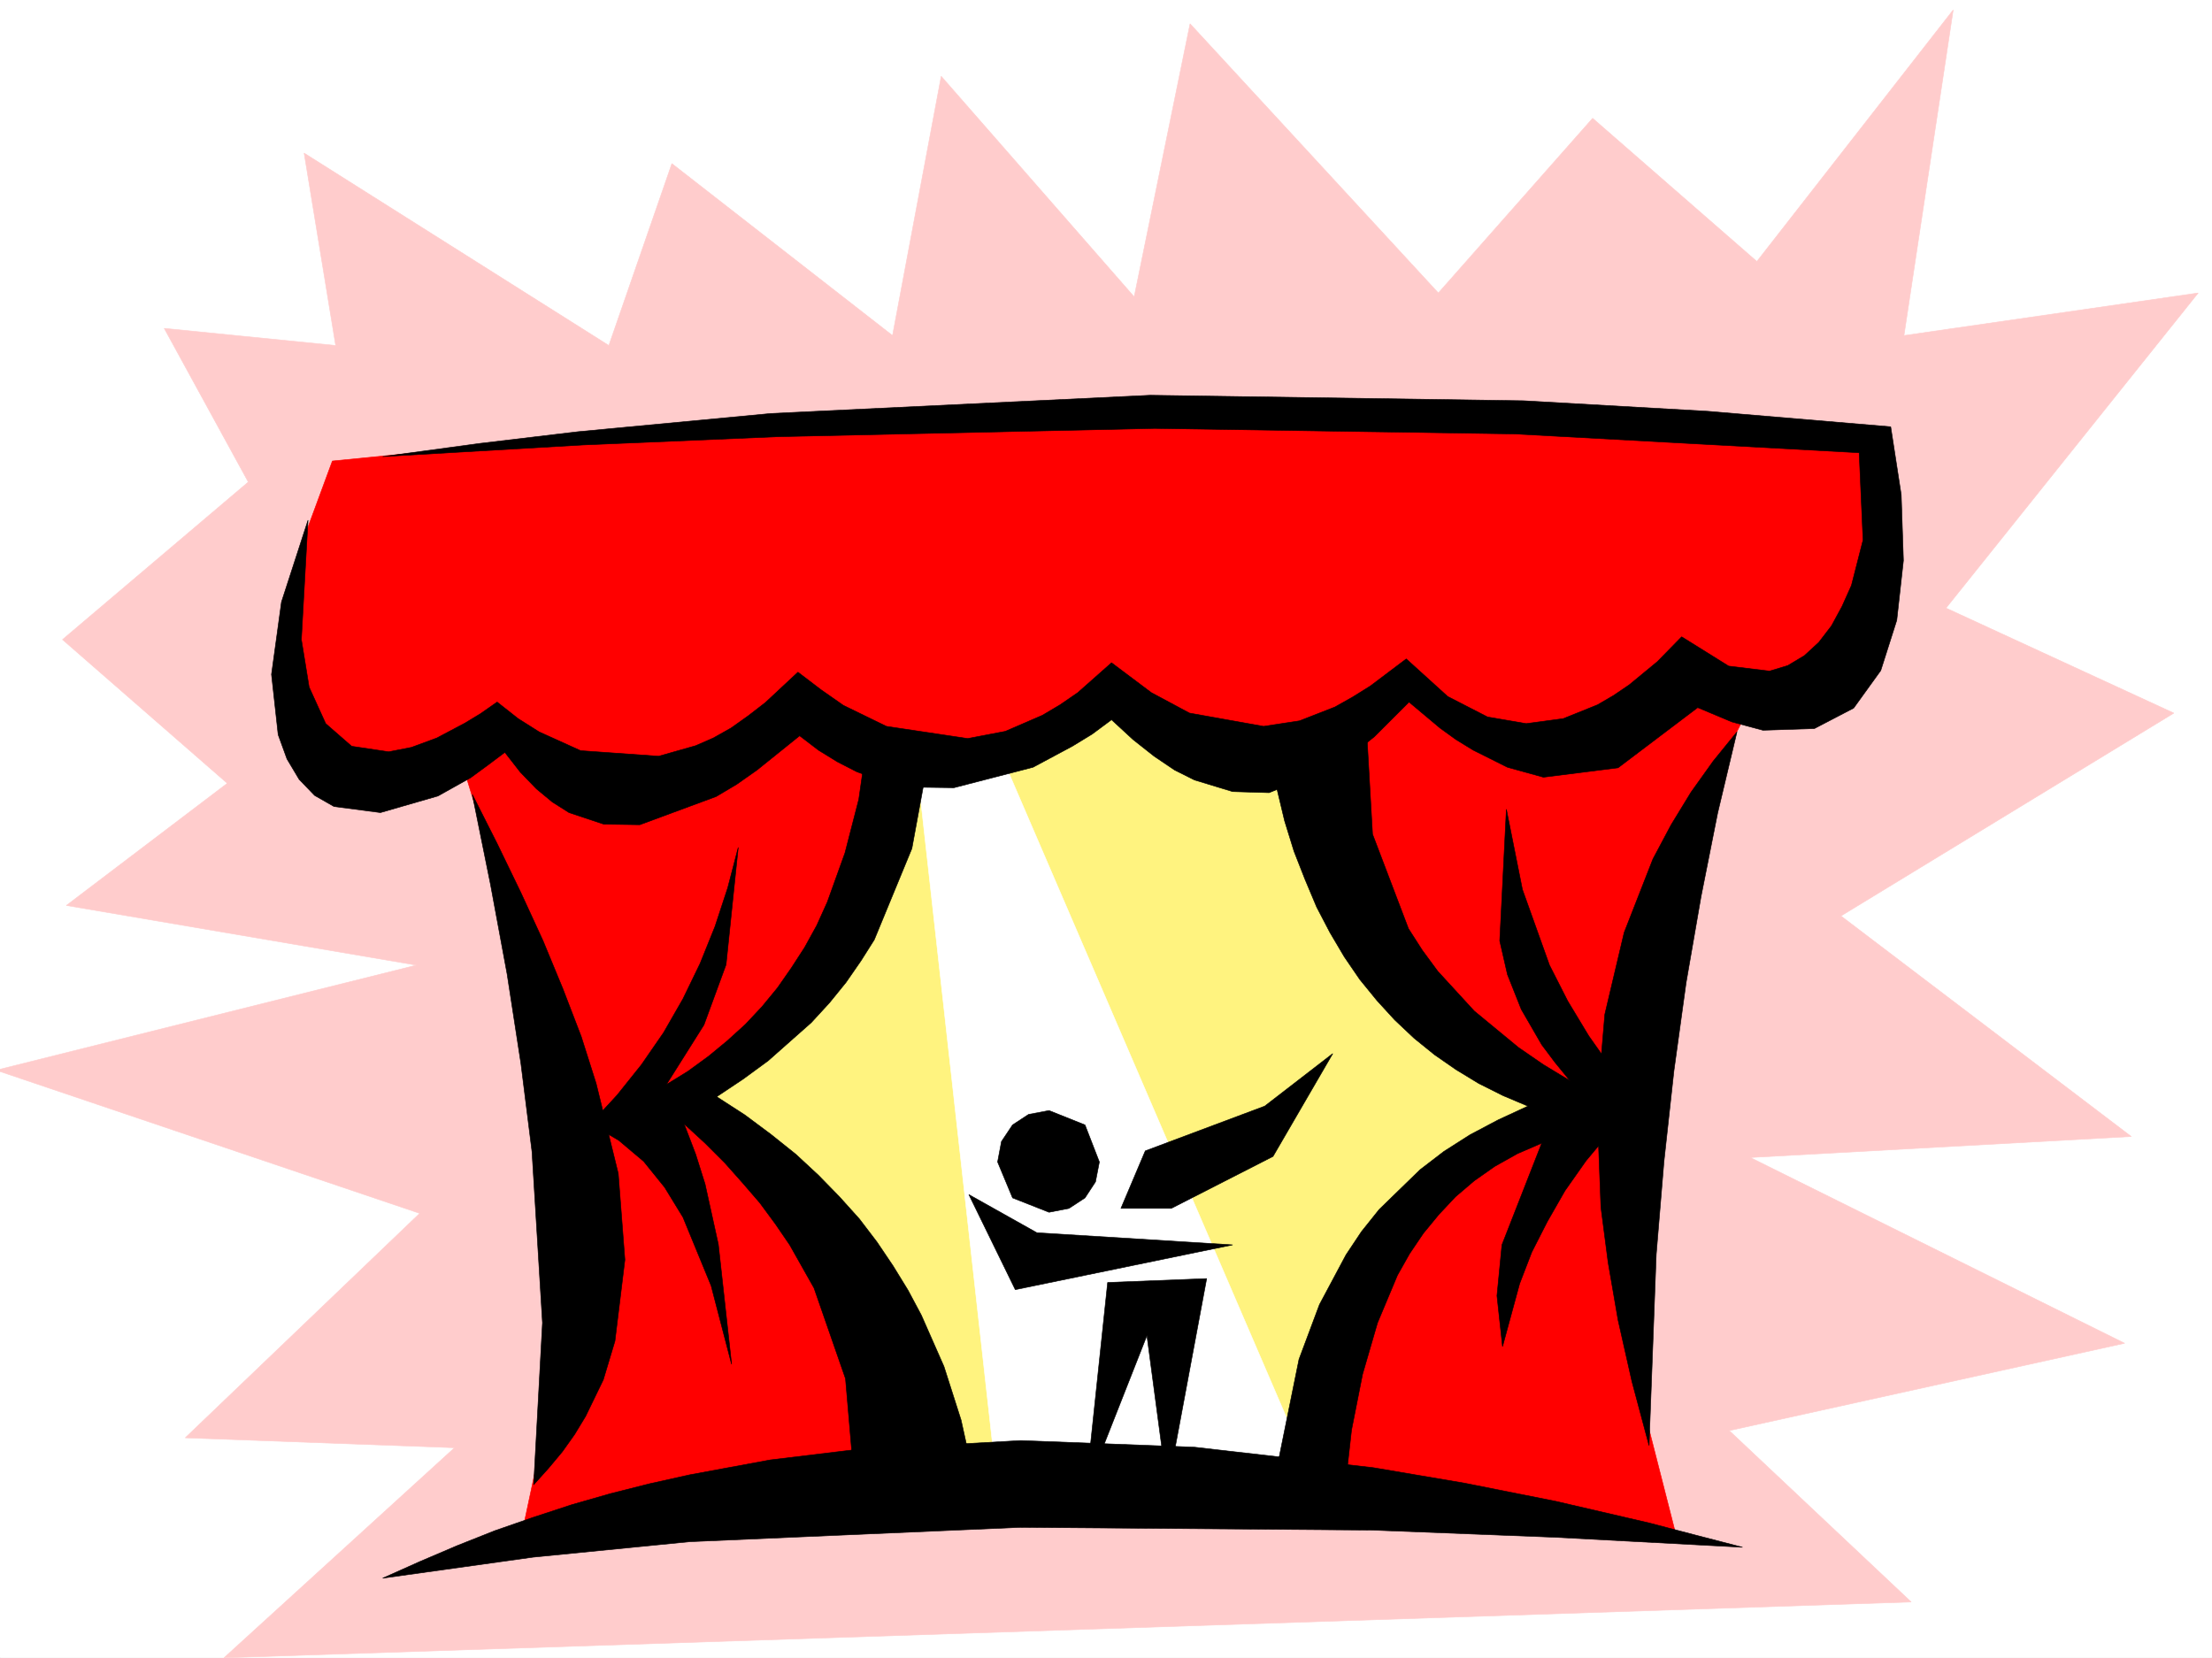 <svg xmlns="http://www.w3.org/2000/svg" width="2997.016" height="2246.297"><rect width="100%" height="100%" fill="#333333" stroke="none"/><defs><clipPath id="a"><path d="M0 0h2997v2244.137H0Zm0 0"/></clipPath><clipPath id="b"><path d="M0 11h2979v2233.137H0Zm0 0"/></clipPath><clipPath id="c"><path d="M0 10h2979v2234.137H0Zm0 0"/></clipPath></defs><path fill="#fff" d="M0 2246.297h2997.016V0H0Zm0 0"/><g clip-path="url(#a)" transform="translate(0 2.16)"><path fill="#fff" fill-rule="evenodd" stroke="#fff" stroke-linecap="square" stroke-linejoin="bevel" stroke-miterlimit="10" stroke-width=".743" d="M.742 2244.137h2995.531V-2.16H.743Zm0 0"/></g><g clip-path="url(#b)" transform="translate(0 2.16)"><path fill="#fcc" fill-rule="evenodd" d="m222.52 442.758 113.898 208.207L84.652 864.453l223.301 194.758-218.062 165.508 474.285 80.898-569.414 142.324 573.91 193.977-317.688 304.117 364.918 13.453-312.445 284.649 2285.98-75.66L2342.91 1936.3l535.711-118.356-507.246-251.687 516.238-28.465-393.347-298.84 451.058-274.875-308.695-142.324 341.656-426.93-398.625 57.672 66.707-441.168-266 340.797-222.515-194.016-209.032 236.715L1612.406 30.06l-75.699 370.003-261.46-298.843-65.962 351.277-298.957-232.96-85.394 246.448-412.86-260.68 42.738 260.68Zm0 0"/></g><g clip-path="url(#c)" transform="translate(0 2.16)"><path fill="none" stroke="#fcc" stroke-linecap="square" stroke-linejoin="bevel" stroke-miterlimit="10" stroke-width=".743" d="m222.52 442.758 113.898 208.207L84.652 864.453l223.301 194.758-218.062 165.508 474.285 80.898-569.414 142.324 573.91 193.977-317.688 304.117 364.918 13.453-312.445 284.649 2285.98-75.66L2342.91 1936.3l535.711-118.356-507.246-251.687 516.238-28.465-393.347-298.84 451.058-274.875-308.695-142.324 341.656-426.93-398.625 57.672 66.707-441.168-266 340.797-222.515-194.016-209.032 236.715L1612.406 30.06l-75.699 370.004-261.46-298.844-65.962 351.277-298.957-232.96-85.394 246.448-412.86-260.68 42.738 260.68zm0 0"/></g><path fill="#fff37f" fill-rule="evenodd" stroke="#fff37f" stroke-linecap="square" stroke-linejoin="bevel" stroke-miterlimit="10" stroke-width=".743" d="m768.004 862.117 170.828 1190.164 583.645-42.699 407.617 28.465 222.52-522.063 9.734-692.07zm0 0"/><path fill="red" fill-rule="evenodd" stroke="red" stroke-linecap="square" stroke-linejoin="bevel" stroke-miterlimit="10" stroke-width=".743" d="m450.316 624.66-47.234 128.094-19.473 123.594 14.235 104.125 42.734 71.12 71.164 18.731 71.16-18.73 42.739-18.688 113.859 370 42.734 322.07-75.699 355.77 568.711-62.168-98.922-265.137-104.906-152.062-132.586-113.86 132.586-113.82 99.668-155.812 47.191-180.485h133.371l146.86-95.132 118.394 71.164 156.594 19.472 38.203 151.278 104.16 175.285 218.024 142.285-118.395 42.695-142.363 133.332-118.355 331.801 516.238 71.164-47.235-184.984-32.96-374.496 95.168-398.508 80.156-156.52 152.097-71.16 38.204-165.55-19.473-137.79-830.172-32.96-735 14.234zm0 0"/><path fill="#fff" fill-rule="evenodd" stroke="#fff" stroke-linecap="square" stroke-linejoin="bevel" stroke-miterlimit="10" stroke-width=".743" d="m1360.64 1032.906 422.594 981.176-431.586 4.496-109.402-981.176zm0 0"/><path fill-rule="evenodd" stroke="#000" stroke-linecap="square" stroke-linejoin="bevel" stroke-miterlimit="10" stroke-width=".743" d="m518.465 618.68 270.496-15.72 264.473-11.222 510.996-11.258 487.773 7.504 466.774 25.457 5.242 118.356-15.719 61.426-12.746 28.425-14.234 26.235-17.243 22.484-19.472 17.946-22.48 13.488-24.712 7.508-55.445-6.762-63.695-39.688-32.961 33.703-38.2 31.477-20.996 14.23-21.742 12.711-46.449 18.727-50.203 6.766-52.434-8.993-53.957-27.722-56.187-50.95-48.68 36.715-24.008 14.977-23.968 13.488-47.938 18.73-48.719 7.47-100.367-17.95-51.73-27.722-53.918-40.465-45.707 40.465-23.97 16.464-24.007 14.231-50.207 21.738-50.945 9.738-110.145-16.5-58.414-28.464-29.992-20.957-31.477-23.97-44.18 41.212-23.226 17.945-23.226 16.5-23.97 13.492-24.007 10.477-50.164 14.234-105.649-7.508-56.226-25.453-28.465-17.988-28.465-22.441-22.48 15.714-20.957 12.711-38.242 20.254-34.446 12.707-30.734 6.02-50.203-7.508-35.192-30.691-22.48-49.461-10.48-64.399 8.992-161.797-35.97 110.848-13.491 98.14 8.996 81.641 11.96 32.965 16.505 27.68 20.957 21.742 26.234 14.973 62.953 8.25 77.926-22.48 44.183-24.712 22.48-16.46 23.97-17.989 20.996 26.941 21.738 22.481 21.703 17.988 22.48 14.23 47.196 15.72 48.719.742 103.379-38.2 27.722-16.46 27.723-19.473 57.71-46.45 25.454 19.473 25.496 15.715 26.234 13.492 26.196 9.735 52.472 11.261 53.176.743 107.176-27.723 53.176-28.465 26.976-16.46 26.239-19.474 29.207 26.942 28.465 22.484 27.722 18.727 26.977 13.492 51.691 15.715 49.461 1.488 95.914-38.945 46.45-36.715 47.195-47.152 41.953 35.187 21.738 15.719 23.227 14.234 46.449 23.223 48.719 13.492 101.113-12.75 107.918-81.64 46.45 19.472 41.952 11.262 69.68-2.27 53.215-27.718 36.715-50.91 21.699-68.192 8.992-80.855-2.973-89.149-14.23-92.121-248.012-20.996-249.496-14.234-505.758-7.465-513.972 24.71-261.5 24.712-131.883 15.718zm0 0"/><path fill-rule="evenodd" stroke="#000" stroke-linecap="square" stroke-linejoin="bevel" stroke-miterlimit="10" stroke-width=".743" d="m639.871 1076.344 33.703 66.668 32.219 66.625 29.992 65.18 26.938 65.18 24.75 64.397 20.214 63.653 29.993 122.11 8.992 116.831-13.488 110.106-15.758 52.433-23.969 49.461-14.977 24.711-16.5 23.227-18.73 22.441-20.21 22.485 11.96-219.47-14.23-232.175-14.977-119.098-18.727-121.367-22.484-121.328Zm1713.519-84.649-32.218 39.684-29.95 41.957-26.98 44.18-24.71 46.453-38.985 99.625-26.195 110.847-10.52 124.34 5.242 137.047 9.774 74.914 13.449 77.887 18.77 83.168 23.226 86.879 9.734-259.157 10.48-125.863 13.49-122.812 16.46-119.098 20.254-116.832 22.48-113.113zM518.465 2138.418l50.207-22.441 50.945-21.743 50.95-20.215 51.726-17.984 52.434-17.203 52.433-15.016 53.215-13.449 53.957-12.004 109.363-20.215 111.672-13.492 227.758-12.746 235.262 8.992 241.992 27.723 123.633 20.957 124.379 24.754 125.902 29.207 62.91 16.46 63.695 16.5-253.254-13.491-248.007-9.735-477.258-3.754-448.047 19.473-212.039 20.957zm0 0"/><path fill-rule="evenodd" stroke="#000" stroke-linecap="square" stroke-linejoin="bevel" stroke-miterlimit="10" stroke-width=".743" d="m1174.836 1004.441-11.258 78.63-18.73 72.648-23.97 66.664-14.23 31.476-16.5 29.95-17.949 27.722-18.765 26.942-20.961 25.492-22.48 23.969-24.712 22.441-25.492 20.996-27.723 20.215-29.207 17.988 50.946-80.898 29.953-81.64 16.5-158.786-14.235 54.66-17.242 52.434-20.215 50.168-23.226 47.933-26.235 45.711-29.992 43.438-32.96 41.21-35.934 38.946 38.203 22.48 33.703 28.426 28.465 35.23 24.75 40.43 38.203 92.903 27.719 106.351-17.985-162.539-17.984-81.64-12.75-40.47-15.715-41.171 28.465 26.195 26.977 26.98 23.968 26.981 23.227 26.938 20.996 28.465 19.473 28.464 32.96 58.418 42.696 122.852 11.262 131.062h161.836l-16.5-74.878-23.227-72.684-30.695-69.637-17.985-33.707-20.254-32.96-21.699-32.22-23.969-31.433-26.98-29.992-28.504-29.207-30.691-28.465-33.707-26.942-35.227-26.234-38.203-24.71 35.934-23.97 33.746-24.71 58.414-51.692 24.75-26.937 22.48-27.723 20.215-29.207 17.988-28.465 50.946-123.598 23.968-130.32zm544.704 20.215 20.956 87.621 12.746 41.211 14.977 38.203 15.758 37.457 17.984 34.446 19.473 32.96 20.996 30.696 23.226 28.465 23.969 26.195 26.234 24.75 27.723 22.446 29.207 20.253 30.735 18.688 32.96 16.504 33.704 14.23-40.47 18.73-38.198 20.216-35.231 22.48-32.219 24.711-55.441 53.918-23.969 29.953-20.957 31.473-35.972 67.41-27.723 74.133-32.961 162.539 95.129 13.488 8.996-80.152 14.973-75.621 20.253-69.676 26.98-64.399 16.462-29.207 18.73-27.722 20.996-25.493 22.48-23.968 25.454-21.7 27.723-19.472 30.734-17.242 32.961-14.235-53.957 137.828-6.727 68.895 7.508 68.934 23.227-85.395 16.46-42.695 20.997-41.215 23.969-41.914 28.464-40.469 33.703-40.43 38.981-38.941-36.715-44.184-32.215-45.707-28.465-47.195-24.754-48.68-36.714-102.597-21.7-108.621-8.992 178.257 10.477 45.707 18.73 47.157 27.723 47.937 17.984 23.965 20.215 24.754-35.933-21.742-33.743-23.223-59.941-49.426-49.46-53.918-20.958-28.465-18.727-29.206-48.718-128.09-8.211-143.813zm-406.837 593.965 62.914 128.836 294.461-60.684-265.215-16.46zm0 0"/><path fill-rule="evenodd" stroke="#000" stroke-linecap="square" stroke-linejoin="bevel" stroke-miterlimit="10" stroke-width=".743" d="m1421.324 1504.762 48.719 19.472 19.473 50.207-5.243 26.938-14.23 21.742-21.738 14.23-26.98 5.239-49.423-19.469-20.254-48.68 5.239-27.722 15.015-22.485 21.7-14.23zm130.399 54.664 161.836-60.645 92.156-71.16-80.938 139.313-137.863 70.418h-68.191zm-50.989 178.297-29.949 283.12 83.168-211.218 27.719 208.207 53.215-285.352zm0 0"/></svg>
